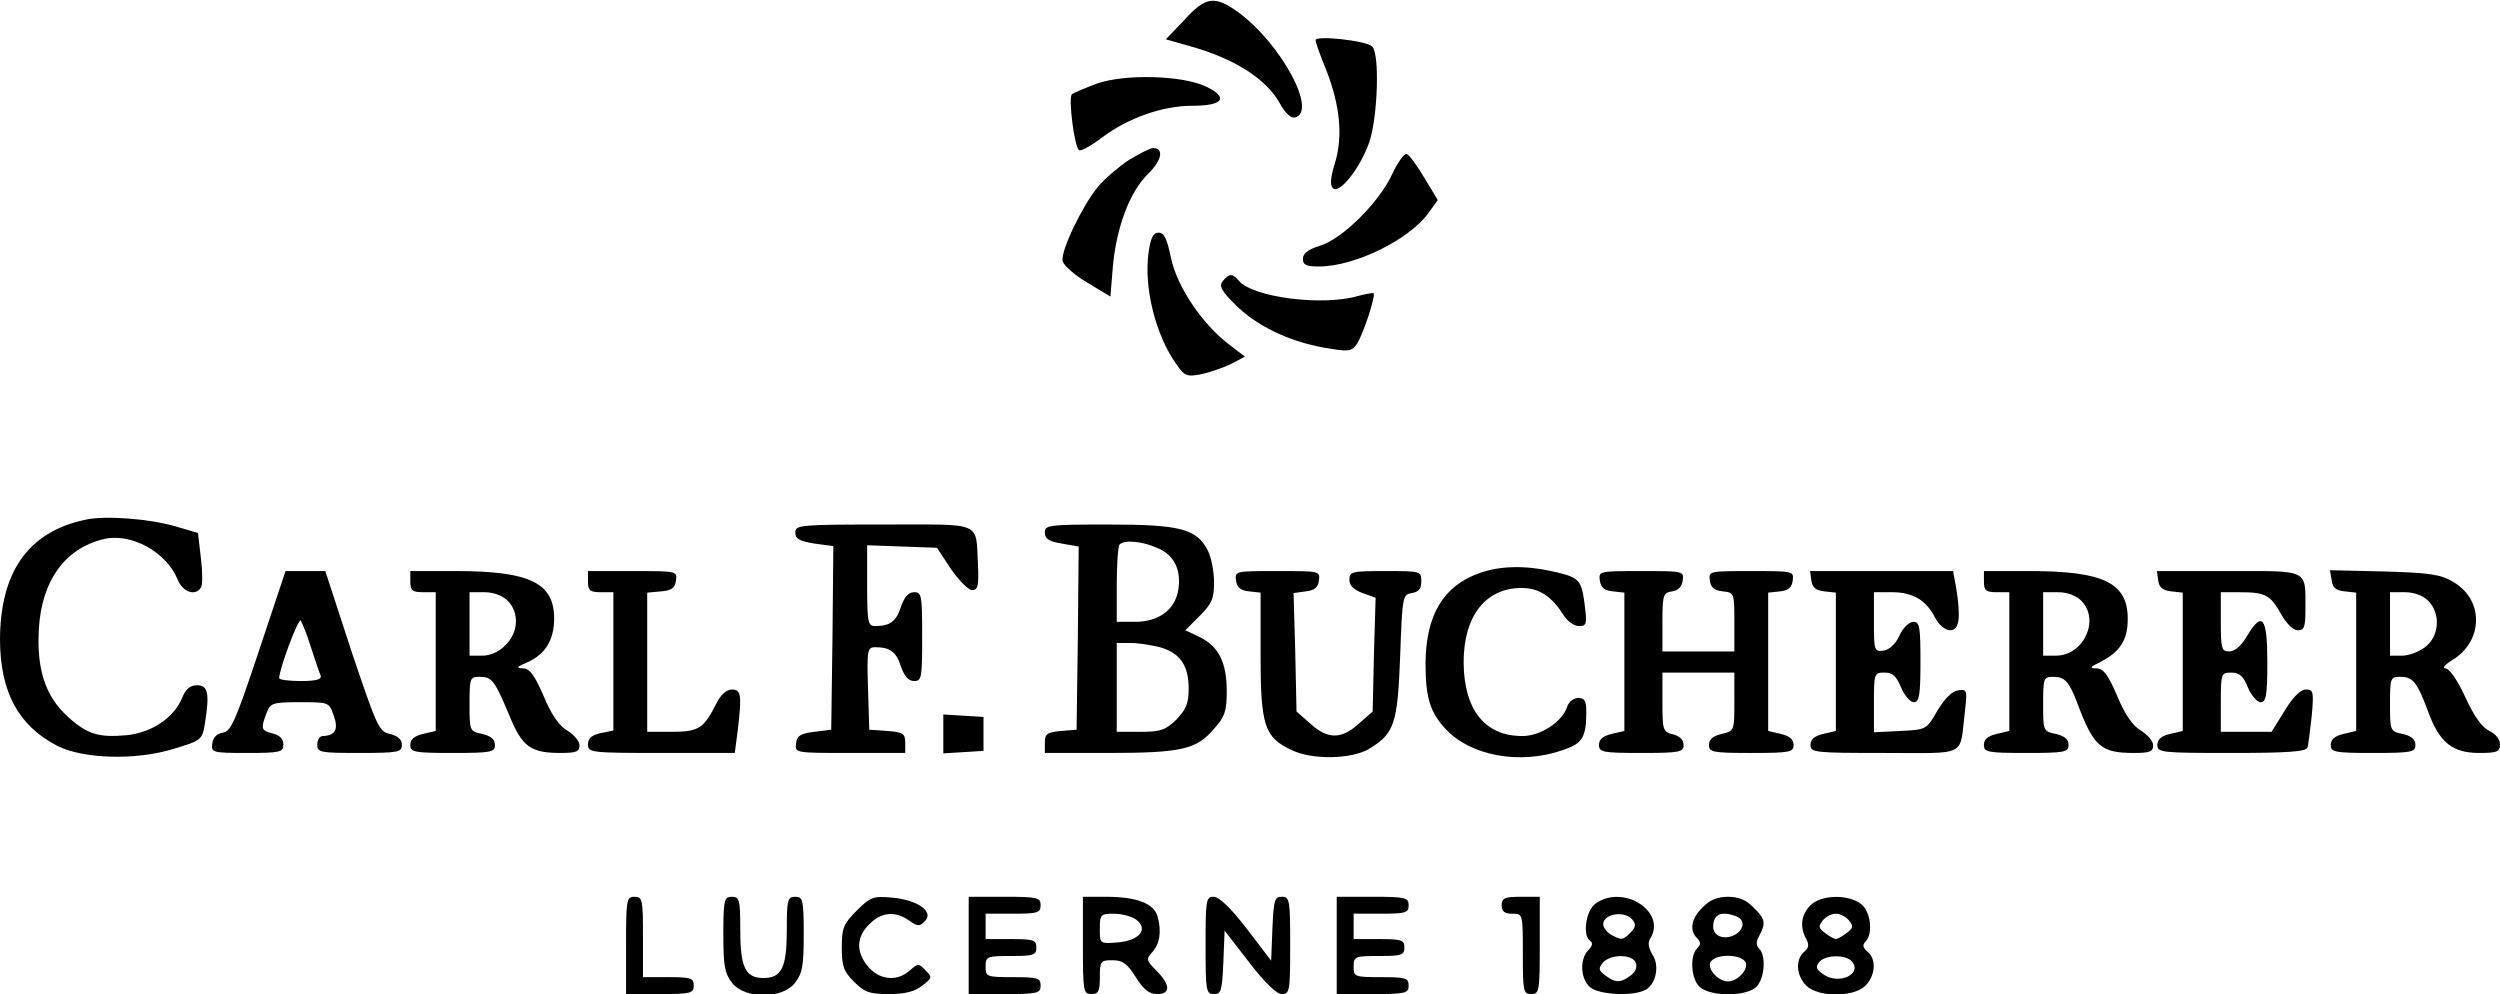<?xml version="1.0" standalone="no"?>
<!DOCTYPE svg PUBLIC "-//W3C//DTD SVG 20010904//EN"
 "http://www.w3.org/TR/2001/REC-SVG-20010904/DTD/svg10.dtd">
<svg version="1.0" xmlns="http://www.w3.org/2000/svg"
 width="591pt" height="235pt" viewBox="0 0 591 235"
 preserveAspectRatio="xMidYMid meet">

<g transform="translate(0,235) scale(0.1,-0.1)"
fill="#000000" stroke="none">
<path d="M2800 2303 l-44 -46 60 -17 c103 -29 178 -77 210 -135 11 -21 25 -34
34 -33 57 11 -31 175 -134 250 -55 39 -76 36 -126 -19z"/>
<path d="M3110 2255 c0 -5 11 -36 25 -70 33 -84 40 -157 21 -220 -11 -35 -12
-53 -5 -60 15 -15 65 48 86 109 20 59 25 208 7 226 -14 14 -134 27 -134 15z"/>
<path d="M2592 2152 c-29 -11 -55 -22 -58 -25 -9 -8 6 -126 17 -132 4 -3 28
10 53 29 62 47 144 76 215 76 73 0 86 19 33 45 -56 27 -193 31 -260 7z"/>
<path d="M2669 1972 c-24 -16 -57 -44 -73 -63 -36 -43 -89 -152 -84 -176 2
-10 28 -33 58 -51 l55 -33 6 73 c9 93 40 175 83 217 33 32 38 61 12 61 -7 0
-32 -13 -57 -28z"/>
<path d="M3291 1938 c-31 -67 -119 -154 -171 -169 -28 -9 -40 -18 -40 -31 0
-14 8 -18 38 -18 85 0 215 64 260 128 l21 29 -32 53 c-18 30 -36 55 -42 56 -5
2 -21 -20 -34 -48z"/>
<path d="M2715 1751 c-11 -81 17 -194 66 -262 19 -28 25 -30 57 -24 20 4 52
15 71 24 l34 18 -38 29 c-63 48 -123 137 -137 205 -9 44 -16 59 -29 59 -13 0
-19 -12 -24 -49z"/>
<path d="M2891 1686 c-10 -12 -4 -23 29 -56 50 -50 126 -87 211 -102 57 -10
64 -9 76 8 14 19 46 115 40 121 -2 1 -19 -2 -38 -7 -83 -24 -247 -3 -280 36
-15 18 -23 18 -38 0z"/>
<path d="M200 1121 c-134 -29 -200 -124 -200 -285 1 -122 43 -201 135 -249 61
-31 184 -35 273 -8 67 20 70 22 76 58 12 74 8 93 -18 93 -17 0 -27 -9 -36 -31
-19 -46 -72 -81 -130 -87 -67 -6 -94 2 -140 44 -53 48 -74 113 -68 209 7 113
62 188 151 210 65 17 150 -29 177 -95 12 -30 42 -40 55 -19 4 5 4 37 0 69 l-7
60 -51 15 c-63 19 -170 27 -217 16z"/>
<path d="M1880 1091 c0 -15 10 -20 45 -26 l45 -6 -2 -217 -3 -217 -40 -5 c-32
-4 -41 -9 -43 -27 -3 -23 -3 -23 127 -23 l131 0 0 24 c0 22 -5 25 -42 28 l-43
3 -3 98 c-3 91 -1 97 17 97 35 0 50 -11 61 -46 8 -23 18 -34 31 -34 18 0 19 8
19 105 0 97 -1 105 -19 105 -13 0 -23 -11 -31 -34 -11 -35 -26 -46 -61 -46
-17 0 -19 8 -19 95 l0 96 83 -3 82 -3 33 -50 c19 -27 41 -50 50 -50 14 0 16
10 14 60 -6 104 15 95 -223 95 -198 0 -209 -1 -209 -19z"/>
<path d="M2470 1091 c0 -15 10 -21 40 -26 l40 -7 -2 -216 -3 -217 -37 -3 c-33
-3 -38 -7 -38 -28 l0 -24 148 0 c173 0 210 8 251 56 27 30 31 43 31 90 0 68
-19 106 -64 128 l-34 16 34 34 c29 29 34 41 34 80 0 26 -7 60 -15 75 -26 51
-66 61 -234 61 -142 0 -151 -1 -151 -19z m265 -36 c41 -16 59 -54 50 -102 -8
-45 -47 -73 -101 -73 l-44 0 0 88 c0 49 3 92 7 95 11 11 52 8 88 -8z m7 -235
c48 -14 68 -43 68 -98 0 -35 -6 -49 -29 -73 -26 -25 -37 -29 -85 -29 l-56 0 0
105 0 105 33 0 c17 0 49 -5 69 -10z"/>
<path d="M3497 995 c-85 -30 -126 -99 -127 -212 0 -82 10 -116 48 -157 59 -63
175 -84 274 -50 49 16 58 30 58 92 0 25 -4 32 -19 32 -11 0 -22 -9 -26 -20
-11 -36 -63 -70 -106 -70 -89 0 -138 62 -139 174 0 110 52 176 137 176 41 0
70 -19 98 -62 9 -16 26 -28 37 -28 19 0 20 4 14 52 -8 59 -12 63 -79 78 -64
14 -124 12 -170 -5z"/>
<path d="M612 811 c-55 -165 -66 -190 -85 -193 -14 -2 -23 -11 -25 -25 -3 -22
-1 -23 82 -23 79 0 86 2 86 20 0 13 -9 22 -25 26 -28 7 -29 11 -15 48 9 24 14
26 79 26 69 0 69 0 80 -32 12 -33 3 -47 -26 -48 -7 0 -13 -9 -13 -20 0 -19 7
-20 100 -20 92 0 100 2 100 19 0 13 -9 21 -28 26 -26 5 -31 17 -91 195 l-62
190 -47 0 -47 0 -63 -189z m123 9 c10 -30 20 -61 23 -67 3 -9 -10 -13 -47 -13
-28 0 -51 3 -51 7 0 21 45 142 51 136 3 -5 15 -33 24 -63z"/>
<path d="M970 975 c0 -21 5 -25 30 -25 l30 0 0 -164 0 -164 -30 -7 c-21 -5
-30 -13 -30 -26 0 -17 8 -19 100 -19 92 0 100 2 100 19 0 13 -9 21 -30 26 -30
6 -30 8 -30 71 0 61 1 64 24 64 29 0 35 -8 70 -91 30 -74 50 -89 121 -89 37 0
45 3 45 18 0 10 -13 25 -29 35 -19 11 -38 38 -56 82 -22 50 -33 65 -49 65 -17
1 -14 4 10 14 43 19 64 53 64 104 0 84 -58 112 -232 112 l-108 0 0 -25z m230
-45 c28 -28 26 -75 -5 -105 -15 -16 -36 -25 -55 -25 l-30 0 0 75 0 75 35 0
c22 0 43 -8 55 -20z"/>
<path d="M1390 975 c0 -21 5 -25 30 -25 l30 0 0 -164 0 -163 -30 -6 c-21 -5
-30 -12 -30 -27 0 -19 6 -20 174 -20 l173 0 7 53 c10 85 8 97 -14 97 -12 0
-26 -12 -36 -32 -30 -60 -42 -68 -106 -68 l-58 0 0 164 0 165 33 3 c24 2 33 8
35 26 3 22 2 22 -102 22 l-106 0 0 -25z"/>
<path d="M2922 978 c2 -17 11 -24 31 -26 l27 -3 0 -147 c0 -167 9 -195 73
-225 49 -24 143 -22 184 3 59 36 67 58 73 219 5 142 6 146 28 149 16 3 22 10
22 28 0 24 -2 24 -85 24 -79 0 -85 -1 -85 -21 0 -13 10 -23 31 -31 l31 -11 -4
-134 -3 -135 -33 -29 c-41 -37 -73 -37 -114 0 l-33 29 -3 140 -4 140 29 4 c20
2 29 9 31 26 3 22 1 22 -98 22 -99 0 -101 0 -98 -22z"/>
<path d="M3782 978 c2 -17 11 -24 31 -26 l27 -3 0 -164 0 -163 -30 -7 c-21 -5
-30 -13 -30 -26 0 -17 8 -19 100 -19 91 0 100 2 100 19 0 12 -9 21 -25 25 -24
6 -25 10 -25 76 l0 70 85 0 85 0 0 -69 c0 -69 0 -69 -30 -76 -21 -5 -30 -13
-30 -26 0 -17 8 -19 100 -19 92 0 100 2 100 19 0 13 -9 21 -30 26 l-30 7 0
163 0 164 28 3 c19 2 28 9 30 26 3 22 1 22 -98 22 -99 0 -101 0 -98 -22 2 -17
11 -24 31 -26 27 -3 27 -4 27 -73 l0 -69 -85 0 -85 0 0 69 c0 65 2 70 23 73
14 2 23 11 25 26 3 22 1 22 -98 22 -99 0 -101 0 -98 -22z"/>
<path d="M4282 978 c2 -17 11 -24 31 -26 l27 -3 0 -164 0 -163 -30 -7 c-21 -5
-30 -13 -30 -26 0 -18 9 -19 175 -19 199 0 177 -11 190 98 6 51 5 53 -16 50
-15 -2 -32 -20 -49 -48 -26 -45 -26 -45 -88 -48 l-62 -3 0 71 c0 68 1 70 25
70 19 0 28 -8 39 -35 8 -19 22 -35 30 -35 13 0 16 16 16 95 0 84 -2 95 -17 95
-10 0 -25 -15 -33 -33 -9 -20 -24 -33 -37 -35 -22 -3 -23 0 -23 67 l0 71 43 0
c49 0 81 -19 102 -61 9 -17 24 -29 35 -29 22 0 26 29 14 103 l-7 37 -169 0
-169 0 3 -22z"/>
<path d="M4690 975 c0 -21 5 -25 30 -25 l30 0 0 -164 0 -164 -30 -7 c-21 -5
-30 -13 -30 -26 0 -17 8 -19 100 -19 92 0 100 2 100 19 0 13 -9 21 -30 26 -30
6 -30 8 -30 71 0 61 1 64 24 64 27 0 37 -11 56 -60 39 -105 56 -120 135 -120
37 0 45 3 45 18 0 10 -13 25 -29 35 -19 11 -38 38 -56 82 -22 51 -33 65 -49
65 -17 0 -16 3 9 15 47 24 65 52 65 102 0 85 -57 113 -232 113 l-108 0 0 -25z
m230 -45 c45 -45 6 -130 -60 -130 l-30 0 0 75 0 75 35 0 c22 0 43 -8 55 -20z"/>
<path d="M5102 978 c2 -17 11 -24 31 -26 l27 -3 0 -164 0 -163 -30 -7 c-21 -5
-30 -13 -30 -26 0 -18 9 -19 175 -19 132 0 177 3 180 13 2 6 6 40 10 75 5 57
4 62 -14 62 -12 0 -30 -17 -50 -50 l-31 -50 -60 0 -60 0 0 70 c0 68 1 70 25
70 19 0 28 -8 39 -35 8 -19 22 -35 30 -35 13 0 16 16 16 95 0 107 -12 122 -49
60 -13 -22 -28 -35 -41 -35 -18 0 -20 6 -20 70 l0 70 44 0 c61 0 73 -6 98 -51
13 -23 29 -39 40 -39 15 0 18 8 18 48 0 98 11 92 -182 92 l-169 0 3 -22z"/>
<path d="M5512 979 c2 -18 10 -25 31 -27 l27 -3 0 -164 0 -163 -30 -7 c-21 -5
-30 -13 -30 -26 0 -17 8 -19 100 -19 92 0 100 2 100 19 0 13 -9 21 -30 26 -30
6 -30 8 -30 71 0 61 1 64 24 64 30 0 40 -12 66 -82 27 -74 58 -98 121 -98 43
0 49 3 49 20 0 12 -10 25 -25 32 -17 8 -36 34 -57 80 -19 41 -38 68 -47 68 -9
0 -1 9 17 20 73 45 74 142 2 184 -29 18 -56 22 -163 25 l-129 3 4 -23z m228
-49 c30 -30 27 -83 -6 -109 -15 -12 -40 -21 -55 -21 l-29 0 0 75 0 75 35 0
c22 0 43 -8 55 -20z"/>
<path d="M2230 615 l0 -46 48 3 47 3 0 40 0 40 -47 3 -48 3 0 -46z"/>
<path d="M1480 115 l0 -115 80 0 c73 0 80 2 80 20 0 18 -7 20 -60 20 l-60 0 0
95 c0 88 -1 95 -20 95 -19 0 -20 -7 -20 -115z"/>
<path d="M1710 141 c0 -74 3 -92 21 -115 30 -38 118 -38 148 0 18 23 21 41 21
115 0 82 -2 89 -20 89 -18 0 -20 -7 -20 -78 0 -89 -12 -114 -55 -114 -43 0
-55 25 -55 114 0 71 -2 78 -20 78 -18 0 -20 -7 -20 -89z"/>
<path d="M2025 197 c-31 -31 -35 -41 -35 -87 0 -44 4 -56 29 -81 25 -25 37
-29 83 -29 37 0 61 6 78 20 24 18 24 20 8 36 -16 17 -18 17 -37 0 -30 -27 -71
-23 -98 8 -30 35 -29 71 2 101 28 29 61 32 94 9 20 -14 25 -15 37 -2 23 22
-15 50 -76 56 -46 4 -52 2 -85 -31z"/>
<path d="M2290 115 l0 -115 85 0 c78 0 85 2 85 20 0 18 -7 20 -65 20 -63 0
-65 1 -65 25 0 24 3 25 60 25 53 0 60 2 60 20 0 18 -7 20 -60 20 l-60 0 0 30
0 30 65 0 c58 0 65 2 65 20 0 18 -7 20 -85 20 l-85 0 0 -115z"/>
<path d="M2560 115 c0 -108 1 -115 20 -115 17 0 20 7 20 40 0 38 2 40 30 40
24 0 35 -8 55 -40 18 -29 32 -40 50 -40 33 0 32 22 -1 55 -24 24 -25 28 -11
43 19 21 23 49 14 84 -8 32 -49 48 -123 48 l-54 0 0 -115z m126 61 c30 -23 7
-50 -45 -54 -41 -3 -41 -3 -41 32 0 34 2 36 33 36 18 0 42 -6 53 -14z"/>
<path d="M2850 115 c0 -108 1 -115 20 -115 17 0 19 8 22 75 l3 75 58 -75 c37
-48 65 -75 77 -75 19 0 20 7 20 115 0 108 -1 115 -20 115 -17 0 -19 -8 -22
-75 l-3 -76 -58 76 c-37 48 -65 75 -78 75 -18 0 -19 -8 -19 -115z"/>
<path d="M3160 115 l0 -115 85 0 c78 0 85 2 85 20 0 18 -7 20 -65 20 -63 0
-65 1 -65 25 0 24 3 25 60 25 53 0 60 2 60 20 0 18 -7 20 -60 20 l-60 0 0 30
0 30 65 0 c58 0 65 2 65 20 0 18 -7 20 -85 20 l-85 0 0 -115z"/>
<path d="M3550 210 c0 -15 7 -20 25 -20 25 0 25 0 25 -95 0 -88 1 -95 20 -95
19 0 20 7 20 115 l0 115 -45 0 c-38 0 -45 -3 -45 -20z"/>
<path d="M3772 214 c-23 -16 -32 -77 -12 -89 6 -4 4 -12 -5 -21 -21 -21 -19
-67 3 -87 21 -19 102 -23 132 -7 25 14 34 57 16 84 -9 15 -11 28 -5 37 40 63
-63 130 -129 83z m87 -38 c9 -11 8 -18 -4 -30 -19 -19 -21 -19 -46 -6 -10 6
-19 17 -19 25 0 25 51 33 69 11z m8 -102 c4 -11 -1 -22 -12 -30 -24 -18 -36
-18 -60 0 -16 12 -17 16 -6 30 18 21 70 21 78 0z"/>
<path d="M4025 205 c-27 -26 -32 -54 -13 -73 9 -9 9 -15 0 -24 -18 -18 -14
-73 6 -91 26 -24 113 -23 135 1 19 21 22 73 6 89 -8 8 -8 17 0 31 16 30 14 40
-14 67 -16 17 -35 25 -60 25 -25 0 -44 -8 -60 -25z m79 -21 c22 -8 20 -31 -3
-44 -25 -13 -51 -3 -51 19 0 30 19 38 54 25z m23 -110 c6 -17 -20 -44 -42 -44
-22 0 -48 27 -42 44 9 22 75 22 84 0z"/>
<path d="M4280 210 c-22 -22 -26 -51 -10 -80 7 -13 6 -21 -5 -30 -21 -18 -19
-56 5 -80 28 -28 112 -28 140 0 24 24 26 63 5 80 -11 9 -13 16 -5 24 19 19 12
74 -12 90 -32 23 -94 20 -118 -4z m91 -36 c11 -14 10 -18 -6 -30 -10 -8 -22
-14 -25 -14 -3 0 -15 6 -25 14 -16 12 -17 16 -6 30 7 9 21 16 31 16 10 0 24
-7 31 -16z m7 -97 c25 -29 -29 -55 -65 -32 -20 13 -22 19 -12 31 14 17 63 18
77 1z"/>
</g>
</svg>
